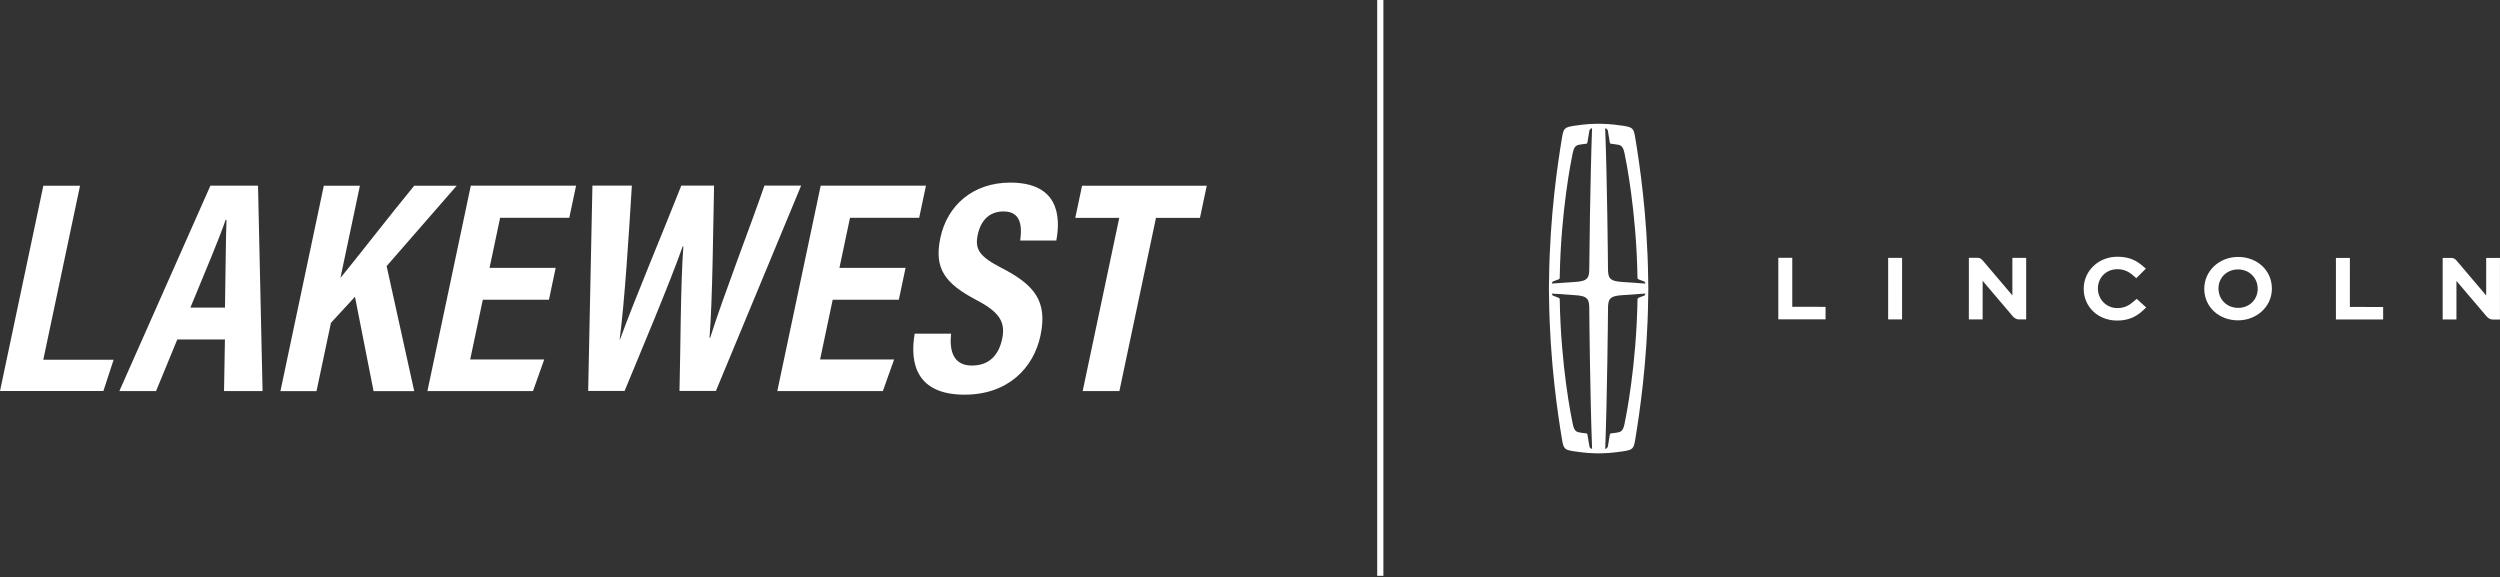 <?xml version="1.0" encoding="UTF-8" standalone="no"?>
<!-- Created with Inkscape (http://www.inkscape.org/) -->

<svg
   width="76.997mm"
   height="17.78mm"
   viewBox="0 0 76.997 17.78"
   version="1.1"
   id="svg1"
   inkscape:version="1.4 (e7c3feb100, 2024-10-09)"
   sodipodi:docname="lakewest-lincoln-logo-neg.svg"
   xmlns:inkscape="http://www.inkscape.org/namespaces/inkscape"
   xmlns:sodipodi="http://sodipodi.sourceforge.net/DTD/sodipodi-0.dtd"
   xmlns="http://www.w3.org/2000/svg"
   xmlns:svg="http://www.w3.org/2000/svg">
  <rect x="0" y="0" width="76.997" height="17.78" fill="#333333" stroke="none"/>
  <sodipodi:namedview
     id="namedview1"
     pagecolor="#ffffff"
     bordercolor="#000000"
     borderopacity="0.25"
     inkscape:showpageshadow="2"
     inkscape:pageopacity="0.0"
     inkscape:pagecheckerboard="0"
     inkscape:deskcolor="#d1d1d1"
     inkscape:document-units="mm"
     inkscape:zoom="1.4111111"
     inkscape:cx="152.71654"
     inkscape:cy="8.5039371"
     inkscape:window-width="1745"
     inkscape:window-height="1020"
     inkscape:window-x="0"
     inkscape:window-y="0"
     inkscape:window-maximized="1"
     inkscape:current-layer="layer1" />
  <defs
     id="defs1">
    <clipPath
       clipPathUnits="userSpaceOnUse"
       id="clipPath37">
      <path
         d="M 0,414 H 630 V 0 H 0 Z"
         transform="translate(-417.074,-216.449)"
         id="path37" />
    </clipPath>
    <clipPath
       clipPathUnits="userSpaceOnUse"
       id="clipPath35">
      <path
         d="M 0,414 H 630 V 0 H 0 Z"
         transform="translate(-461.78,-227.351)"
         id="path35" />
    </clipPath>
    <clipPath
       clipPathUnits="userSpaceOnUse"
       id="clipPath33">
      <path
         d="M 0,414 H 630 V 0 H 0 Z"
         transform="translate(-434.619,-225.56)"
         id="path33" />
    </clipPath>
    <clipPath
       clipPathUnits="userSpaceOnUse"
       id="clipPath31">
      <path
         d="M 0,414 H 630 V 0 H 0 Z"
         transform="translate(-480.392,-226.639)"
         id="path31" />
    </clipPath>
    <clipPath
       clipPathUnits="userSpaceOnUse"
       id="clipPath29">
      <path
         d="M 0,414 H 630 V 0 H 0 Z"
         transform="translate(-470.641,-226.56)"
         id="path29" />
    </clipPath>
    <clipPath
       clipPathUnits="userSpaceOnUse"
       id="clipPath27">
      <path
         d="M 0,414 H 630 V 0 H 0 Z"
         transform="translate(-440.084,-230.928)"
         id="path27" />
    </clipPath>
    <clipPath
       clipPathUnits="userSpaceOnUse"
       id="clipPath25">
      <path
         d="M 0,414 H 630 V 0 H 0 Z"
         transform="translate(-492.297,-230.916)"
         id="path25" />
    </clipPath>
    <clipPath
       clipPathUnits="userSpaceOnUse"
       id="clipPath23">
      <path
         d="M 0,414 H 630 V 0 H 0 Z"
         transform="translate(-450.931,-230.926)"
         id="path23" />
    </clipPath>
    <clipPath
       clipPathUnits="userSpaceOnUse"
       id="clipPath21">
      <path
         d="M 0,414 H 630 V 0 H 0 Z"
         id="path21" />
    </clipPath>
    <clipPath
       clipPathUnits="userSpaceOnUse"
       id="clipPath19">
      <path
         d="M 0,414 H 630 V 0 H 0 Z"
         transform="translate(-349.936,-232.28)"
         id="path19" />
    </clipPath>
    <clipPath
       clipPathUnits="userSpaceOnUse"
       id="clipPath17">
      <path
         d="M 0,414 H 630 V 0 H 0 Z"
         transform="translate(-380.768,-222.317)"
         id="path17" />
    </clipPath>
    <clipPath
       clipPathUnits="userSpaceOnUse"
       id="clipPath15">
      <path
         d="M 0,414 H 630 V 0 H 0 Z"
         transform="translate(-282.415,-234.418)"
         id="path15" />
    </clipPath>
    <clipPath
       clipPathUnits="userSpaceOnUse"
       id="clipPath13">
      <path
         d="M 0,414 H 630 V 0 H 0 Z"
         transform="translate(-267.733,-224.307)"
         id="path13" />
    </clipPath>
    <clipPath
       clipPathUnits="userSpaceOnUse"
       id="clipPath11">
      <path
         d="M 0,414 H 630 V 0 H 0 Z"
         transform="translate(-263.171,-227.272)"
         id="path11" />
    </clipPath>
    <clipPath
       clipPathUnits="userSpaceOnUse"
       id="clipPath9">
      <path
         d="M 0,414 H 630 V 0 H 0 Z"
         transform="translate(-236.05,-219.305)"
         id="path9" />
    </clipPath>
    <clipPath
       clipPathUnits="userSpaceOnUse"
       id="clipPath7">
      <path
         d="M 0,414 H 630 V 0 H 0 Z"
         transform="translate(-232.625,-227.272)"
         id="path7" />
    </clipPath>
    <clipPath
       clipPathUnits="userSpaceOnUse"
       id="clipPath5">
      <path
         d="M 0,414 H 630 V 0 H 0 Z"
         transform="translate(-212.969,-237.224)"
         id="path5" />
    </clipPath>
    <clipPath
       clipPathUnits="userSpaceOnUse"
       id="clipPath3">
      <path
         d="M 0,414 H 630 V 0 H 0 Z"
         transform="translate(-204.341,-226.583)"
         id="path3" />
    </clipPath>
  </defs>
  <g
     inkscape:label="Capa 1"
     inkscape:groupmode="layer"
     id="layer1"
     transform="translate(-50.271,-137.848)">
    <path
       id="path38"
       style="fill:#ffffff;fill-opacity:1;fill-rule:nonzero;stroke:none"
       d="M -1.271,10.64 -9.214,-7.279 h 3.202 l 1.852,4.5 h 4.156 L -0.082,-7.279 H 3.28 L 2.883,10.64 Z M 0.054,7.649 h 0.079 c -0.067,-1.694 -0.068,-4.208 -0.133,-7.649 H -3.017 C -1.656,3.309 -0.505,6.008 0.054,7.649 Z"
       transform="matrix(0.353,0,0,-0.353,57.2,147.322)" />
    <path
       style="fill:#ffffff;fill-opacity:1;fill-rule:nonzero;stroke:none;stroke-width:0.353"
       d="m 51.606,143.568 h 1.13 l -1.132,5.36 h 2.166 l -0.315,0.962 h -3.184 z"
       id="path1" />
    <path
       style="fill:#ffffff;fill-opacity:1;fill-rule:nonzero;stroke:none"
       d="M 0,0 H 3.15 L 1.45,-8.046 C 2.802,-6.406 5.966,-2.329 7.887,0 h 3.706 L 5.48,-7.014 7.887,-17.919 H 4.34 l -1.622,8.232 -2.096,-2.277 -1.258,-5.955 h -3.149 z"
       transform="matrix(0.353,0,0,-0.353,60.244,143.568)"
       id="path4" />
    <path
       style="fill:#ffffff;fill-opacity:1;fill-rule:nonzero;stroke:none"
       d="m 0,0 h -5.77 l -1.102,-5.215 h 6.459 l -0.979,-2.752 h -9.211 L -6.817,9.952 H 2.367 L 1.774,7.146 H -4.26 L -5.183,2.779 h 5.77 z"
       transform="matrix(0.353,0,0,-0.353,67.178,147.079)"
       id="path6" />
    <path
       style="fill:#ffffff;fill-opacity:1;fill-rule:nonzero;stroke:none"
       d="M 0,0 0.371,17.919 H 3.812 C 3.552,13.684 3.185,7.808 2.745,4.473 h 0.026 c 1.262,3.467 3.813,9.529 5.355,13.446 h 2.859 C 10.903,14.399 10.858,8.046 10.587,4.632 h 0.053 c 1.191,3.758 3.567,9.873 4.739,13.287 h 3.203 L 11.144,0 H 7.967 c 0.1,3.732 0.088,9.184 0.338,12.625 H 8.252 C 7.011,9.131 4.591,3.441 3.177,0 Z"
       transform="matrix(0.353,0,0,-0.353,68.386,149.889)"
       id="path8" />
    <path
       style="fill:#ffffff;fill-opacity:1;fill-rule:nonzero;stroke:none"
       d="m 0,0 h -5.77 l -1.101,-5.215 h 6.458 l -0.979,-2.752 h -9.211 L -6.817,9.952 H 2.367 L 1.774,7.146 H -4.26 L -5.183,2.779 h 5.77 z"
       transform="matrix(0.353,0,0,-0.353,77.954,147.079)"
       id="path10" />
    <path
       style="fill:#ffffff;fill-opacity:1;fill-rule:nonzero;stroke:none"
       d="m 0,0 c -0.154,-1.483 0.181,-2.78 1.822,-2.78 1.561,0 2.351,0.98 2.636,2.33 0.307,1.455 -0.223,2.329 -2.249,3.388 -2.763,1.455 -3.707,2.752 -3.142,5.426 0.604,2.858 2.871,4.817 6.1,4.817 4.05,0 4.453,-2.727 4.014,-5.056 h -3.15 c 0.139,1.033 0.193,2.541 -1.448,2.541 -1.271,0 -2,-0.82 -2.257,-2.038 C 2.052,7.332 2.505,6.723 4.39,5.743 7.279,4.261 8.433,2.832 7.801,-0.159 7.203,-2.991 4.964,-5.321 1.179,-5.321 -2.95,-5.321 -3.635,-2.674 -3.176,0 Z"
       transform="matrix(0.353,0,0,-0.353,79.563,148.125)"
       id="path12" />
    <path
       style="fill:#ffffff;fill-opacity:1;fill-rule:nonzero;stroke:none"
       d="m 0,0 h -3.838 l 0.593,2.806 H 7.634 L 7.041,0 H 3.203 L 0.01,-15.113 h -3.203 z"
       transform="matrix(0.353,0,0,-0.353,84.743,144.558)"
       id="path14" />
    <path
       style="fill:#ffffff;fill-opacity:1;fill-rule:nonzero;stroke:none"
       d="m 305.283,203.038 h -0.54 v 50.4 h 0.54 z"
       transform="matrix(0.353,0,0,-0.353,-14.887,227.255)"
       id="path20" />
    <g
       id="g1"
       transform="translate(-31.941)"
       style="fill:#ffffff">
      <path
         id="path43"
         style="fill:#ffffff;fill-opacity:1;fill-rule:nonzero;stroke:none"
         d="m 0.001,4.444 c -1.658,0 -2.958,-1.221 -2.959,-2.78 0,-1.569 1.265,-2.753 2.943,-2.752 1.631,-0.001 2.93,1.192 2.956,2.711 0.008,0.04 0.008,0.08 0,0.114 -0.024,1.543 -1.288,2.706 -2.94,2.707 z M -0.013,3.354 c 0.978,0 1.717,-0.729 1.717,-1.692 C 1.703,0.714 0.971,-1.376538e-4 3.5802162e-7,-1.376538e-4 -0.979,-1.376538e-4 -1.718,0.726 -1.718,1.69 c 0.001,0.948 0.733,1.664 1.705,1.664 z"
         transform="matrix(0.353,0,0,-0.353,151.145,147.33)" />
      <path
         id="path42"
         style="fill:#ffffff;fill-opacity:1;fill-rule:nonzero;stroke:none"
         d="m -2.263,26.167 c 0,0 -0.467,-0.002 -0.82,-0.026 v 0.002 c -0.392,-0.028 -0.804,-0.077 -1.263,-0.144 -0.913,-0.135 -0.977,-0.219 -1.119,-1.075 -0.344,-2.087 -1.061,-6.728 -1.124,-12.34 l -0.001,-0.002 c -0.002,-0.22 -0.002,-0.199 -0.012,-0.792 0.01,-0.592 0.01,-0.572 0.012,-0.792 l 0.001,-0.002 c 0.063,-5.612 0.78,-10.253 1.124,-12.34 0.142,-0.856 0.206,-0.94 1.119,-1.075 0.414,-0.061 0.789,-0.105 1.146,-0.133 0.002,0 0.003,-0.001 0.004,-0.001 0.356,-0.033 0.933,-0.035 0.933,-0.035 0,0 0.576,0.002 0.932,0.035 10e-4,0 0.004,0.002 0.006,0.003 0.356,0.028 0.73,0.071 1.143,0.132 0.912,0.135 0.977,0.219 1.118,1.075 C 1.279,0.743 1.996,5.384 2.059,10.996 v 0.002 c 0.003,0.22 0.003,0.2 0.013,0.792 -0.01,0.593 -0.01,0.572 -0.013,0.792 v 0.002 c -0.063,5.612 -0.78,10.253 -1.125,12.34 -0.141,0.856 -0.206,0.94 -1.118,1.075 -0.459,0.067 -0.871,0.116 -1.264,0.144 v -0.002 c -0.352,0.024 -0.816,0.026 -0.816,0.026 z M -2.836,25.779 c -0.169,-4.551 -0.243,-11.787 -0.243,-12.174 0,-0.885 -0.101,-1.175 -1.285,-1.242 -0.596,-0.033 -1.466,-0.101 -1.991,-0.139 0.039,0.133 0.075,0.171 0.136,0.196 0.122,0.051 0.207,0.076 0.401,0.148 0.101,0.037 0.162,0.073 0.16,0.167 v 0.045 l 0.001,0.002 c 0.094,5.764 1.014,10.264 1.126,10.797 0.15,0.722 0.338,0.74 0.889,0.81 0.104,0.014 0.199,0.026 0.297,0.037 0.072,0.01 0.092,0.029 0.114,0.173 0.044,0.277 0.068,0.411 0.155,0.933 0,0 0.016,0.202 0.237,0.248 z m 1.146,0 c 0.22,-0.047 0.237,-0.248 0.237,-0.248 0.087,-0.522 0.11,-0.656 0.154,-0.933 0.022,-0.143 0.042,-0.163 0.111,-0.173 h 0.001 c 0.097,-0.011 0.194,-0.023 0.297,-0.037 0.552,-0.07 0.739,-0.088 0.889,-0.81 C 0.111,23.046 1.032,18.545 1.126,12.781 v -0.002 c 0,-0.009 0.001,-0.023 0.001,-0.045 -0.002,-0.094 0.058,-0.13 0.158,-0.167 0.195,-0.072 0.281,-0.097 0.403,-0.148 0.061,-0.026 0.097,-0.064 0.136,-0.198 -0.474,0.035 -1.397,0.108 -1.989,0.141 -1.184,0.067 -1.283,0.357 -1.283,1.242 0,0.412 -0.071,7.63 -0.243,12.174 z M 1.825,11.356 c -0.039,-0.133 -0.075,-0.171 -0.136,-0.196 -0.122,-0.051 -0.208,-0.076 -0.403,-0.148 -0.1,-0.037 -0.16,-0.074 -0.158,-0.167 0,-0.023 -0.001,-0.037 -0.001,-0.047 C 1.032,5.034 0.111,0.534 -1.8254676e-4,4.0842153e-4 -0.15,-0.721 -0.337,-0.74 -0.889,-0.811 c -0.103,-0.013 -0.2,-0.024 -0.297,-0.035 l -0.001,-0.001 c -0.069,-0.009 -0.089,-0.031 -0.111,-0.173 -0.044,-0.277 -0.067,-0.411 -0.154,-0.933 0,0 -0.017,-0.201 -0.237,-0.248 0.172,4.497 0.243,11.757 0.243,12.174 0,0.885 0.099,1.178 1.283,1.244 0.566,0.032 1.396,0.098 1.989,0.139 z m -8.18,-0.003 c 0.593,-0.042 1.432,-0.104 1.991,-0.136 1.184,-0.066 1.285,-0.359 1.285,-1.244 0,-0.416 0.072,-7.668 0.245,-12.176 -0.222,0.046 -0.239,0.249 -0.239,0.249 -0.087,0.522 -0.111,0.656 -0.155,0.933 -0.022,0.144 -0.042,0.164 -0.114,0.174 -0.098,0.011 -0.193,0.022 -0.297,0.035 -0.551,0.071 -0.739,0.091 -0.889,0.812 C -4.641,0.534 -5.562,5.034 -5.656,10.798 h -0.001 v 0.047 c 0.002,0.093 -0.059,0.13 -0.16,0.167 -0.194,0.072 -0.279,0.097 -0.401,0.148 -0.061,0.025 -0.098,0.063 -0.136,0.193 z"
         transform="matrix(0.353,0,0,-0.353,132.247,150.897)" />
      <path
         style="fill:#ffffff;fill-opacity:1;fill-rule:nonzero;stroke:none"
         d="m 0,0 -0.001,-3.274 -0.098,0.117 c -1.177,1.388 -2.41,2.841 -2.438,2.871 l -0.026,0.03 c -0.095,0.109 -0.226,0.258 -0.455,0.259 h -0.778 l -0.002,-5.372 1.202,10e-4 10e-4,3.364 C -0.842,-4.067 0.002,-5.06 0.026,-5.088 0.134,-5.207 0.306,-5.366 0.563,-5.37 H 1.202 L 1.203,0 Z"
         transform="matrix(0.353,0,0,-0.353,144.191,145.79)"
         id="path22" />
      <path
         style="fill:#ffffff;fill-opacity:1;fill-rule:nonzero;stroke:none"
         d="M 0,0 -0.001,-3.275 -0.1,-3.157 c -1.19,1.403 -2.41,2.841 -2.438,2.872 l -0.027,0.031 c -0.094,0.108 -0.225,0.256 -0.454,0.257 h -0.778 l -10e-4,-5.371 1.201,-10e-4 10e-4,3.365 c 1.863,-2.192 2.6,-3.058 2.623,-3.084 0.106,-0.119 0.277,-0.277 0.535,-0.281 L 1.201,-5.37 1.202,0 Z"
         transform="matrix(0.353,0,0,-0.353,158.784,145.793)"
         id="path24" />
      <path
         style="fill:#ffffff;fill-opacity:1;fill-rule:nonzero;stroke:none"
         d="M 0,0 -0.001,-5.37 H 1.214 L 1.216,0 Z"
         transform="matrix(0.353,0,0,-0.353,140.365,145.789)"
         id="path26" />
      <path
         style="fill:#ffffff;fill-opacity:1;fill-rule:nonzero;stroke:none"
         d="m 0,0 0.002,4.28 h -1.218 l -0.001,-5.37 4.121,-10e-4 v 1.09 z"
         transform="matrix(0.353,0,0,-0.353,154.585,147.302)"
         id="path30" />
      <path
         style="fill:#ffffff;fill-opacity:1;fill-rule:nonzero;stroke:none"
         d="m 0,0 h -4.122 l 10e-4,5.37 h 1.217 L -2.905,1.091 0,1.09 Z"
         transform="matrix(0.353,0,0,-0.353,138.437,147.683)"
         id="path32" />
      <path
         style="fill:#ffffff;fill-opacity:1;fill-rule:nonzero;stroke:none"
         d="m 0,0 -0.22,-0.195 c -0.417,-0.368 -0.825,-0.615 -1.464,-0.614 -0.953,0 -1.7,0.752 -1.699,1.71 0,0.96 0.731,1.683 1.7,1.683 0.531,0 0.956,-0.174 1.42,-0.582 L -0.034,1.801 0.8,2.629 0.569,2.829 C 0.068,3.266 -0.552,3.672 -1.675,3.672 -3.328,3.673 -4.622,2.444 -4.622,0.874 c -0.001,-1.58 1.256,-2.772 2.924,-2.772 1.154,0 1.812,0.471 2.305,0.933 l 0.223,0.21 z"
         transform="matrix(0.353,0,0,-0.353,148.019,147.051)"
         id="path34" />
    </g>
  </g>
</svg>
